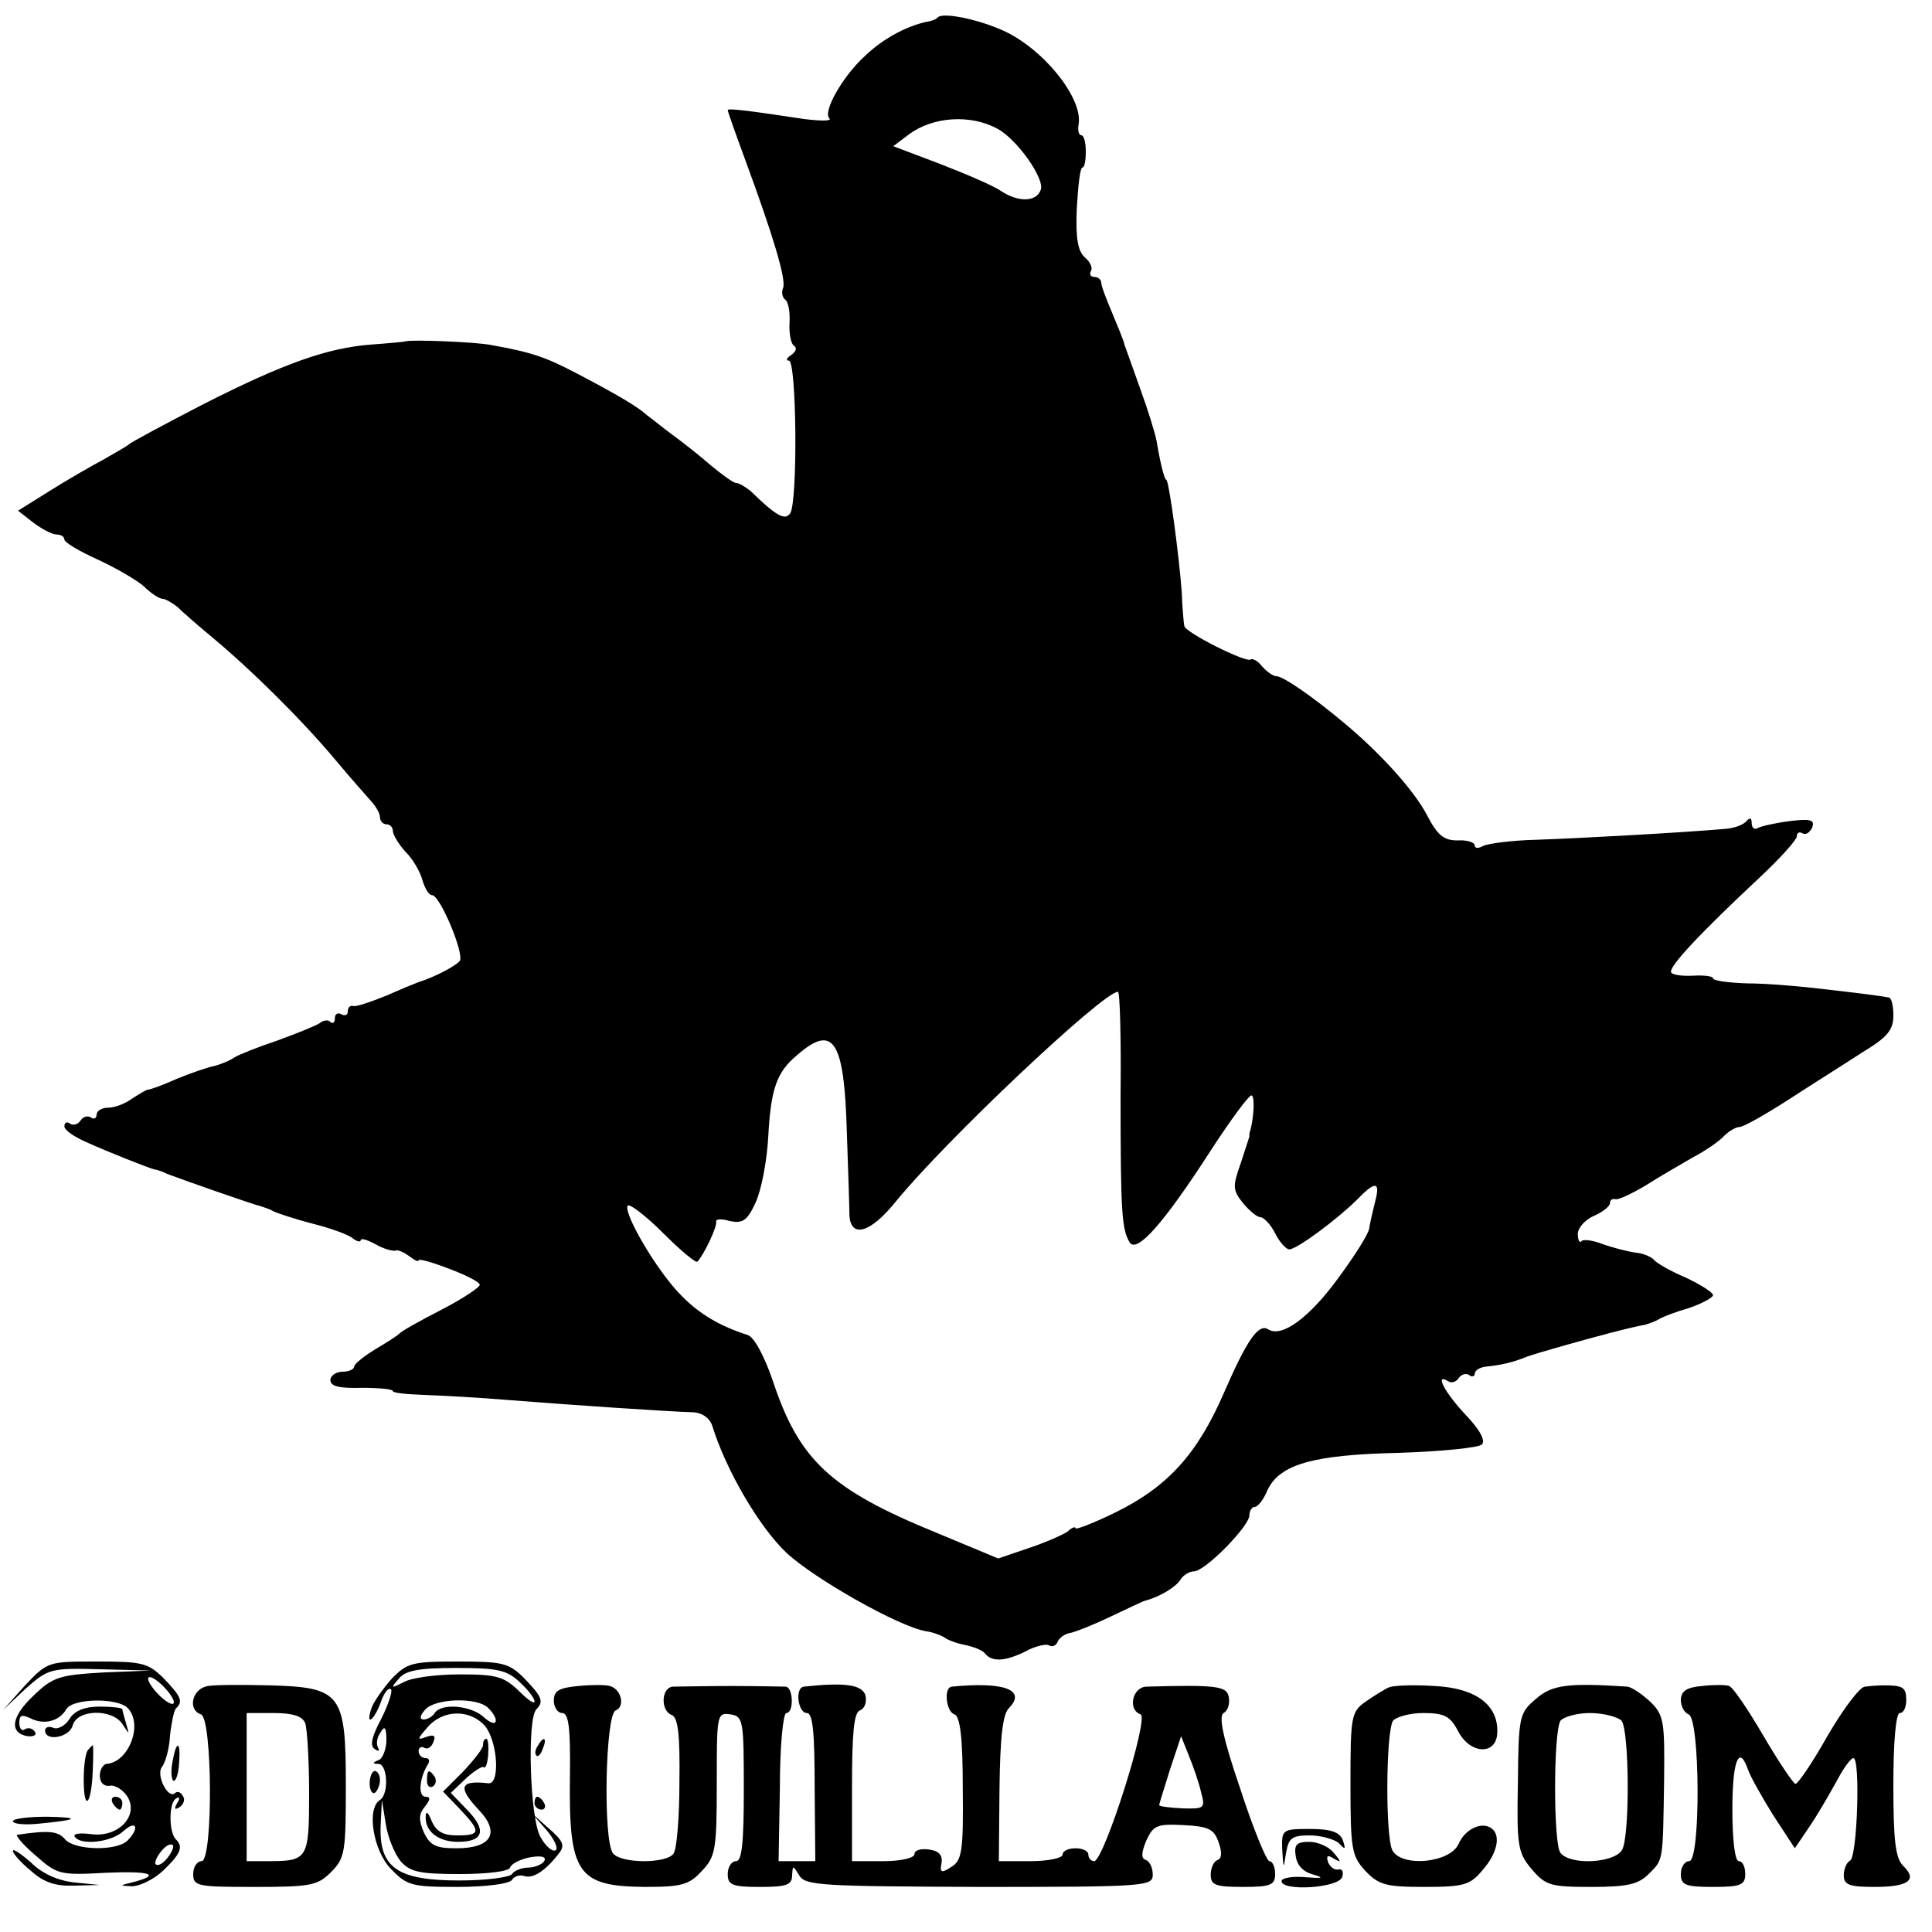 <?xml version="1.0" standalone="no"?>
<!DOCTYPE svg PUBLIC "-//W3C//DTD SVG 20010904//EN"
 "http://www.w3.org/TR/2001/REC-SVG-20010904/DTD/svg10.dtd">
<svg version="1.0" xmlns="http://www.w3.org/2000/svg"
 width="300pt" height="300pt" viewBox="0 0 300 300"
 preserveAspectRatio="xMidYMid meet">
<g transform="translate(0,300) scale(0.1,-0.1)"
fill="#000000" stroke="none">
<path d="M1456 2973 c-2 -3 -10 -6 -18 -7 -31 -7 -67 -26 -95 -53 -35 -32 -66
-87 -55 -97 4 -4 -13 -4 -38 -1 -92 14 -120 17 -120 14 0 -2 12 -36 26 -74 45
-122 65 -189 60 -202 -3 -7 -1 -15 3 -18 5 -3 8 -19 7 -36 -1 -16 2 -33 7 -36
5 -3 3 -9 -4 -14 -8 -5 -9 -9 -4 -9 12 0 14 -219 2 -237 -8 -12 -22 -4 -62 35
-8 6 -17 12 -22 12 -4 0 -22 13 -40 28 -17 15 -44 36 -59 47 -15 11 -32 25
-39 30 -14 13 -46 32 -111 66 -46 24 -68 32 -130 43 -23 5 -125 9 -134 6 -3
-1 -27 -3 -53 -5 -68 -5 -136 -29 -262 -93 -60 -31 -112 -59 -115 -62 -3 -3
-21 -13 -40 -24 -19 -10 -57 -32 -84 -49 l-48 -30 23 -18 c13 -10 30 -19 37
-19 6 0 12 -3 12 -8 0 -4 23 -18 52 -31 28 -13 61 -32 72 -42 11 -11 24 -19
29 -19 4 0 14 -6 22 -12 7 -7 32 -29 55 -48 60 -50 138 -127 190 -189 25 -30
51 -59 58 -67 6 -7 12 -17 12 -23 0 -6 5 -11 10 -11 6 0 10 -5 10 -10 0 -6 9
-21 20 -33 12 -12 23 -32 26 -44 4 -13 10 -23 15 -23 12 0 50 -90 43 -102 -5
-7 -38 -25 -64 -33 -3 -1 -25 -10 -50 -21 -25 -10 -48 -18 -52 -16 -5 1 -8 -3
-8 -9 0 -5 -4 -7 -10 -4 -5 3 -10 1 -10 -6 0 -7 -3 -9 -7 -6 -3 4 -11 3 -17
-2 -6 -4 -36 -16 -66 -27 -30 -10 -60 -22 -66 -26 -7 -5 -20 -10 -30 -13 -11
-2 -37 -11 -59 -20 -22 -10 -42 -17 -45 -17 -3 0 -14 -7 -25 -14 -11 -8 -27
-14 -37 -14 -10 0 -18 -5 -18 -11 0 -5 -4 -8 -9 -4 -5 3 -12 1 -16 -5 -4 -6
-11 -8 -16 -5 -5 4 -9 2 -9 -4 0 -6 15 -16 33 -24 35 -16 99 -41 107 -43 3 0
12 -3 20 -7 32 -12 135 -48 145 -50 6 -2 15 -5 20 -8 6 -3 33 -12 60 -19 28
-7 56 -17 63 -23 6 -5 12 -6 12 -3 0 4 10 1 23 -6 12 -7 26 -11 31 -10 4 2 14
-3 22 -9 8 -6 14 -9 14 -6 0 3 21 -3 47 -13 27 -10 48 -21 48 -25 0 -4 -27
-22 -60 -39 -33 -17 -62 -33 -65 -37 -3 -3 -20 -14 -37 -24 -18 -11 -33 -23
-33 -27 0 -4 -8 -8 -18 -8 -10 0 -19 -6 -19 -13 0 -10 15 -13 49 -12 26 0 48
-2 48 -5 0 -3 21 -5 48 -6 26 -1 85 -4 132 -8 88 -7 248 -18 287 -19 14 -1 25
-9 29 -21 21 -68 72 -156 115 -197 44 -41 175 -115 217 -122 9 -1 23 -6 29
-10 7 -5 23 -10 35 -12 12 -3 24 -8 27 -12 11 -14 31 -13 62 2 16 9 34 13 38
10 5 -3 11 0 13 5 2 6 10 12 18 14 8 1 38 13 65 26 28 13 52 25 55 25 22 6 46
21 53 32 4 7 14 13 21 13 17 0 86 70 86 87 0 7 4 13 8 13 5 0 14 11 20 26 19
40 70 55 203 58 66 2 125 8 130 13 6 6 -3 23 -26 47 -32 34 -48 65 -26 51 5
-3 12 -1 16 5 4 6 11 8 16 5 5 -4 9 -2 9 2 0 5 8 10 18 11 22 2 43 7 62 15 8
3 35 11 60 18 25 7 50 14 55 15 13 4 57 15 70 17 6 2 15 5 20 8 6 4 27 12 48
18 20 7 37 16 37 20 0 4 -19 16 -42 27 -24 10 -46 23 -49 27 -4 5 -17 11 -30
12 -13 2 -36 8 -50 13 -15 6 -30 8 -33 5 -3 -4 -6 1 -6 11 0 9 11 22 25 28 14
6 25 15 25 20 0 4 3 7 8 6 4 -2 25 8 47 21 22 14 55 33 74 44 19 10 41 25 48
33 8 8 19 14 24 14 6 0 40 19 77 43 37 24 88 56 114 73 38 23 48 34 48 57 0
15 -3 28 -7 28 -9 2 -46 7 -118 15 -27 3 -74 7 -102 7 -29 1 -53 4 -53 8 0 3
-14 5 -30 4 -17 -1 -33 1 -35 5 -5 8 47 63 138 148 31 29 57 58 57 63 0 6 4 8
9 5 5 -3 11 1 15 9 4 12 -2 14 -35 10 -23 -3 -45 -8 -50 -11 -5 -3 -9 1 -9 8
0 8 -3 9 -8 3 -4 -5 -18 -11 -32 -12 -68 -6 -233 -15 -295 -17 -39 -1 -76 -6
-83 -10 -7 -4 -12 -3 -12 1 0 5 -12 9 -27 8 -21 0 -31 8 -47 39 -21 40 -75 99
-132 146 -48 40 -92 70 -102 70 -5 0 -15 7 -22 15 -7 9 -15 13 -18 11 -6 -6
-102 42 -103 52 -1 4 -3 27 -4 52 -4 57 -20 175 -24 175 -3 0 -10 29 -15 60
-2 11 -13 47 -25 80 -12 33 -23 65 -25 70 -1 6 -10 27 -19 49 -9 21 -17 42
-17 47 0 5 -5 9 -11 9 -5 0 -8 4 -5 9 3 5 -1 14 -9 21 -11 9 -15 29 -13 76 2
35 5 64 9 64 3 0 5 11 5 25 0 14 -3 25 -7 25 -4 0 -6 8 -4 18 6 42 -59 121
-123 147 -38 16 -88 26 -96 18z m93 -173 c30 -16 74 -78 67 -95 -7 -19 -35
-19 -61 -2 -11 8 -53 26 -94 42 l-74 28 24 18 c37 28 96 32 138 9z m191 -1502
c0 -181 2 -207 14 -227 11 -18 53 29 127 144 30 46 58 84 62 84 6 1 4 -36 -2
-56 -1 -2 -1 -5 -1 -8 -1 -3 -7 -22 -14 -43 -12 -34 -12 -40 4 -60 10 -12 22
-22 27 -22 5 0 16 -11 23 -25 7 -14 17 -25 22 -25 12 0 76 48 105 77 29 30 37
29 28 -4 -4 -16 -8 -34 -9 -41 -1 -8 -23 -43 -49 -78 -44 -60 -87 -92 -108
-78 -15 9 -33 -17 -69 -100 -41 -94 -87 -145 -169 -185 -33 -16 -61 -27 -61
-24 0 3 -6 1 -12 -5 -7 -5 -34 -17 -61 -26 l-47 -16 -96 40 c-164 67 -213 112
-254 236 -13 38 -29 68 -39 71 -50 16 -83 38 -113 72 -38 44 -81 121 -73 129
3 3 28 -16 55 -43 27 -27 51 -47 53 -44 11 12 31 55 29 62 -1 4 8 5 21 1 20
-4 27 0 40 28 9 19 18 65 20 104 4 73 13 99 44 125 57 50 74 25 78 -120 2 -58
4 -116 4 -128 2 -36 32 -28 71 20 77 95 323 327 346 327 3 0 5 -73 4 -162z"/>
<path d="M39 383 l-34 -38 35 33 c35 31 39 32 115 30 l80 -2 -75 -3 c-68 -4
-78 -7 -108 -36 -35 -33 -38 -58 -9 -63 9 -1 15 2 11 7 -3 5 -10 7 -15 4 -5
-4 -9 1 -9 10 0 12 4 13 17 7 21 -11 45 -5 56 14 10 17 79 18 95 2 25 -25 2
-85 -33 -87 -5 -1 -10 -9 -10 -18 0 -11 6 -17 15 -16 8 2 21 -6 28 -17 18 -30
-15 -64 -57 -58 -16 2 -28 1 -25 -4 9 -14 57 -9 76 9 20 18 25 4 6 -15 -17
-17 -83 -15 -97 2 -11 13 -26 14 -74 7 -4 0 8 -15 28 -32 34 -30 38 -31 110
-27 69 3 87 -3 40 -15 -20 -5 -20 -5 0 -6 11 0 33 10 48 24 28 27 32 37 20 49
-11 11 -11 56 0 63 6 4 7 1 2 -7 -5 -9 -4 -11 4 -6 6 4 9 12 5 17 -3 6 -8 8
-12 5 -11 -11 -31 29 -20 41 5 7 11 28 12 48 2 19 6 38 9 42 12 11 8 19 -19
47 -24 24 -34 26 -103 26 -76 0 -77 0 -112 -37z m231 -26 c0 -6 -9 -2 -20 8
-11 10 -20 23 -20 28 0 6 9 2 20 -8 11 -10 20 -23 20 -28z m-10 -242 c-7 -9
-15 -13 -18 -10 -3 2 1 11 8 20 7 9 15 13 18 10 3 -2 -1 -11 -8 -20z"/>
<path d="M608 393 c-14 -16 -28 -36 -31 -45 -10 -29 3 -21 14 8 5 15 12 24 16
21 3 -3 -4 -24 -15 -46 -15 -28 -18 -42 -10 -47 6 -4 8 -3 5 2 -3 6 -2 16 4
24 6 11 9 8 9 -12 0 -14 -6 -29 -12 -31 -10 -4 -10 -6 0 -6 14 -1 16 -47 2
-56 -21 -13 -11 -78 17 -107 25 -26 32 -28 104 -28 44 0 81 5 84 11 4 6 12 8
19 6 13 -5 33 8 53 34 11 13 8 20 -15 40 l-27 24 23 -26 c13 -15 19 -29 15
-32 -5 -3 -16 6 -24 21 -16 28 -21 183 -6 198 12 12 8 20 -19 48 -24 24 -34
26 -103 26 -71 0 -79 -2 -103 -27z m199 -5 c13 -12 23 -25 23 -30 0 -5 -11 3
-25 17 -23 22 -35 25 -91 25 -36 0 -75 -5 -87 -12 -20 -10 -21 -10 -8 5 10 13
31 17 89 17 64 0 79 -3 99 -22z m-49 -40 c19 -19 14 -33 -6 -15 -20 19 -67 23
-77 7 -3 -5 -11 -10 -17 -10 -7 0 -6 6 2 15 15 18 81 20 98 3z m-5 -28 c20
-24 24 -92 5 -89 -44 5 -48 -6 -14 -42 33 -35 19 -59 -35 -59 -32 0 -41 4 -51
25 -8 19 -8 28 2 40 8 10 9 15 1 15 -12 0 -10 27 2 48 5 7 4 12 -2 12 -6 0
-11 5 -11 11 0 5 4 8 9 5 5 -3 11 1 14 9 4 10 1 12 -11 8 -15 -6 -14 -3 2 15
24 28 66 28 89 2z m-131 -210 c15 -17 30 -20 92 -20 42 0 76 4 78 10 2 6 16
13 31 16 18 3 26 1 22 -6 -3 -5 -15 -10 -25 -10 -10 0 -22 -5 -25 -10 -3 -5
-40 -10 -82 -10 -96 0 -124 20 -122 84 l2 41 6 -37 c3 -21 14 -47 23 -58z"/>
<path d="M750 290 c0 -5 -14 -23 -31 -41 l-31 -31 26 -27 c33 -35 33 -41 -4
-41 -22 0 -33 6 -40 23 -5 13 -9 16 -9 6 -1 -23 20 -39 50 -39 40 0 45 18 15
49 l-26 27 23 22 c13 12 26 20 28 18 3 -3 6 6 7 19 1 14 0 25 -3 25 -3 0 -5
-4 -5 -10z"/>
<path d="M663 235 c0 -8 4 -12 9 -9 5 3 6 10 3 15 -9 13 -12 11 -12 -6z"/>
<path d="M323 382 c-25 -4 -32 -37 -11 -44 18 -6 19 -228 1 -228 -7 0 -13 -9
-13 -20 0 -19 7 -20 95 -20 87 0 98 2 119 23 22 22 23 32 23 135 0 142 -7 152
-118 155 -41 1 -84 1 -96 -1z m151 -58 c3 -9 6 -58 6 -109 0 -102 -2 -105 -64
-105 l-33 0 0 115 0 115 42 0 c30 0 45 -5 49 -16z"/>
<path d="M898 382 c-30 -3 -38 -7 -38 -23 0 -10 6 -19 13 -19 10 0 13 -23 12
-97 -2 -152 11 -172 116 -173 57 0 69 3 89 25 21 22 23 33 23 135 0 107 0 111
21 108 20 -3 21 -9 21 -116 0 -84 -3 -112 -12 -112 -7 0 -13 -9 -13 -20 0 -17
7 -20 50 -20 41 0 50 3 50 18 1 16 1 16 11 0 9 -16 35 -17 279 -18 259 0 270
1 270 19 0 11 -5 21 -11 23 -7 2 -7 11 1 30 11 24 17 26 58 24 38 -2 47 -6 54
-26 6 -16 5 -26 -1 -28 -6 -2 -11 -12 -11 -23 0 -16 7 -19 50 -19 43 0 50 3
50 20 0 11 -4 20 -9 20 -4 0 -25 50 -45 112 -27 79 -34 113 -26 118 7 4 10 15
8 25 -3 17 -19 19 -128 16 -22 -1 -29 -36 -9 -43 14 -5 -57 -228 -72 -228 -5
0 -9 5 -9 10 0 6 -9 10 -20 10 -11 0 -20 -4 -20 -10 0 -5 -22 -10 -50 -10
l-49 0 1 112 c1 81 5 117 15 126 27 28 -8 41 -89 33 -13 -1 -9 -39 4 -43 9 -3
13 -37 13 -115 1 -97 -1 -112 -18 -122 -15 -10 -18 -9 -15 6 2 12 -4 19 -19
21 -13 2 -23 -1 -23 -7 0 -6 -21 -11 -48 -11 l-49 0 0 114 c0 86 3 116 12 120
8 3 11 13 9 23 -5 17 -31 21 -96 14 -14 -2 -9 -41 5 -41 9 0 12 -29 12 -115
l1 -115 -29 0 -28 0 2 115 c0 63 5 115 10 115 12 0 11 40 -1 41 -5 0 -44 1
-85 1 -41 0 -82 -1 -90 -1 -18 -1 -20 -37 -2 -44 10 -4 13 -31 12 -104 0 -54
-4 -104 -9 -111 -10 -16 -81 -16 -94 0 -16 20 -12 216 4 222 15 6 9 33 -9 38
-7 2 -29 2 -49 0z m967 -165 c7 -25 5 -26 -29 -25 -20 1 -36 3 -36 5 0 2 8 27
17 56 l17 51 12 -30 c7 -17 16 -43 19 -57z"/>
<path d="M2157 380 c-7 -3 -23 -13 -36 -22 -23 -16 -24 -23 -24 -128 0 -102 2
-112 23 -135 21 -22 32 -25 92 -25 61 0 71 3 90 26 23 26 29 54 14 65 -15 11
-41 -1 -51 -24 -13 -30 -89 -37 -103 -10 -11 22 -10 183 1 201 5 6 26 12 47
12 33 0 42 -5 54 -28 19 -37 61 -38 61 -1 1 42 -34 68 -98 71 -31 2 -62 1 -70
-2z"/>
<path d="M2385 362 c-26 -22 -27 -27 -28 -130 -2 -98 0 -109 21 -134 22 -26
30 -28 93 -28 56 0 73 4 89 20 23 23 22 17 24 145 1 92 0 102 -22 123 -13 12
-28 22 -35 23 -92 6 -117 3 -142 -19z m133 -34 c12 -16 13 -177 1 -200 -11
-21 -81 -25 -96 -5 -11 14 -11 186 0 205 5 6 25 12 46 12 21 0 43 -6 49 -12z"/>
<path d="M2643 382 c-24 -2 -33 -8 -33 -22 0 -10 6 -20 12 -22 18 -6 19 -228
1 -228 -7 0 -13 -9 -13 -20 0 -17 7 -20 50 -20 43 0 50 3 50 20 0 11 -4 20
-10 20 -6 0 -10 33 -10 80 0 75 10 102 24 63 3 -10 21 -42 39 -71 l34 -52 25
37 c14 21 32 53 42 71 9 17 20 32 24 32 11 0 6 -152 -5 -159 -6 -3 -10 -14
-10 -23 0 -15 9 -18 48 -18 53 0 67 11 44 33 -12 12 -15 41 -15 126 0 67 4
111 10 111 6 0 10 9 10 20 0 20 -5 23 -35 23 -8 0 -21 -1 -29 -2 -8 0 -34 -35
-58 -76 -23 -41 -46 -75 -50 -75 -3 0 -26 34 -50 75 -24 41 -47 75 -53 77 -5
2 -25 2 -42 0z"/>
<path d="M108 331 c-6 -10 -18 -17 -25 -14 -7 3 -13 1 -13 -4 0 -18 38 -11 43
8 7 25 61 26 77 2 11 -17 11 -17 6 0 -3 10 -6 21 -6 23 0 2 -16 4 -35 4 -23 0
-39 -6 -47 -19z"/>
<path d="M835 289 c-4 -6 -5 -12 -2 -15 2 -3 7 2 10 11 7 17 1 20 -8 4z"/>
<path d="M137 283 c-4 -3 -7 -24 -7 -46 0 -52 12 -40 14 13 1 22 1 40 0 40 0
0 -4 -3 -7 -7z"/>
<path d="M268 265 c-3 -14 -2 -27 1 -30 4 -2 8 10 9 26 3 36 -4 38 -10 4z"/>
<path d="M574 231 c0 -11 4 -17 8 -15 4 3 8 12 8 20 0 8 -4 14 -8 14 -4 0 -8
-9 -8 -19z"/>
<path d="M175 200 c3 -5 8 -10 11 -10 2 0 4 5 4 10 0 6 -5 10 -11 10 -5 0 -7
-4 -4 -10z"/>
<path d="M830 200 c0 -5 5 -10 11 -10 5 0 7 5 4 10 -3 6 -8 10 -11 10 -2 0 -4
-4 -4 -10z"/>
<path d="M20 172 c0 -4 17 -6 38 -4 64 6 69 10 15 11 -29 0 -53 -3 -53 -7z"/>
<path d="M1991 128 c2 -31 2 -31 6 -5 4 23 9 27 37 27 17 0 38 -6 45 -12 10
-11 11 -10 6 5 -5 12 -18 17 -51 17 -43 0 -44 -1 -43 -32z"/>
<path d="M2012 118 c2 -15 12 -25 28 -29 17 -5 13 -6 -12 -4 -21 2 -38 -1 -38
-6 0 -16 87 -11 94 6 3 8 0 14 -6 12 -6 -1 -13 4 -16 12 -3 10 0 11 9 5 12 -7
12 -5 0 9 -7 9 -24 17 -38 17 -19 0 -24 -4 -21 -22z"/>
<path d="M20 126 c0 -4 12 -18 28 -31 20 -18 38 -24 67 -23 l40 1 -40 4 c-26
3 -50 14 -67 31 -16 14 -28 22 -28 18z"/>
</g>
</svg>

